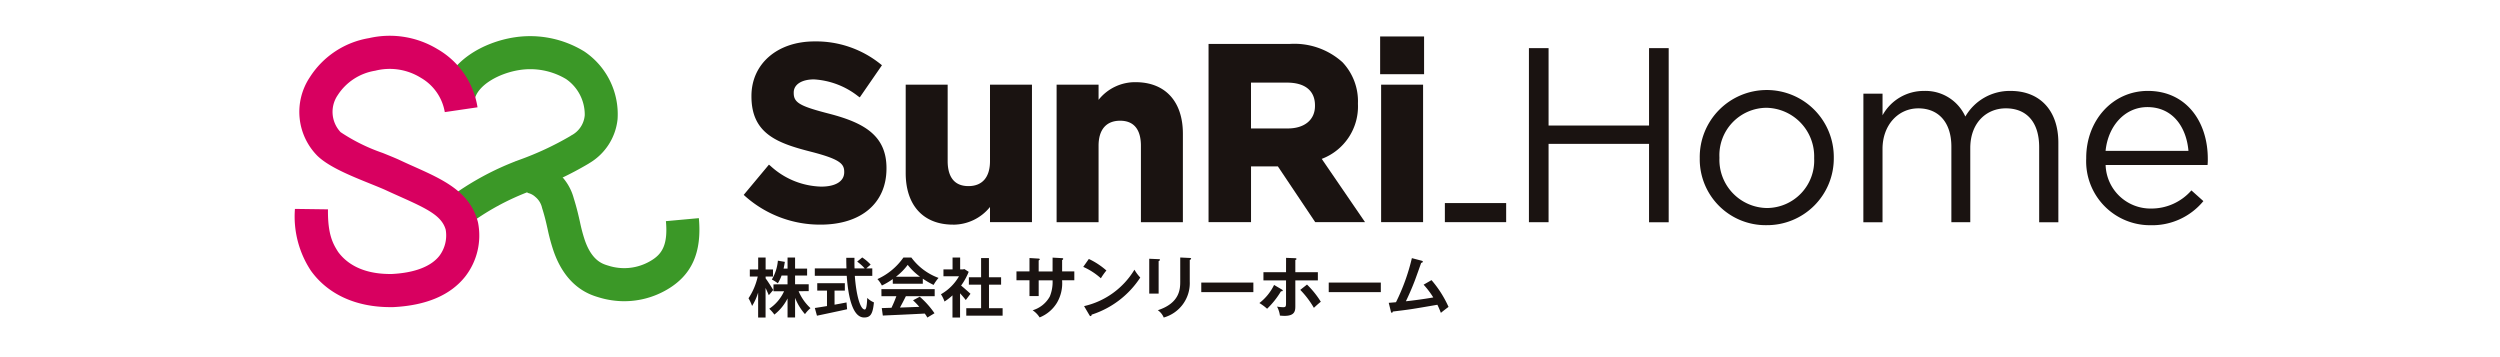 <svg xmlns="http://www.w3.org/2000/svg" width="280" height="40" viewBox="0 0 280 40"><g transform="translate(-20 -30)"><path d="M0,0H280V40H0Z" transform="translate(20 30)" fill="#fff"/><g transform="translate(-313.969 -6692.921)"><g transform="translate(366.969 6726.921)"><g transform="translate(0 0)"><path d="M270.524,611.6l-2.18-2.992a31.536,31.536,0,0,1,8.165-4.458,34.123,34.123,0,0,0,5.636-2.635l.1-.07a2.8,2.8,0,0,0,1.526-2.269,4.834,4.834,0,0,0-2.09-4.052,7.812,7.812,0,0,0-5.229-1.011c-2.166.333-4.66,1.618-5.032,3.345l-3.625-.779c.767-3.558,4.616-5.691,8.089-6.226a11.587,11.587,0,0,1,7.833,1.577,8.468,8.468,0,0,1,3.731,7.59,6.493,6.493,0,0,1-3.161,4.921l-.093.061a38.346,38.346,0,0,1-6.4,3.026A28.051,28.051,0,0,0,270.524,611.6Z" transform="translate(-251.28 -590.269)" fill="#3b9827"/><path d="M309.826,656.451A9.857,9.857,0,0,1,306.9,656l-.044-.013c-.894-.275-3.616-1.115-5.007-5.295a21.615,21.615,0,0,1-.619-2.314c-.154-.685-.309-1.392-.619-2.366a2.21,2.21,0,0,0-.767-1.253,1.8,1.8,0,0,0-.928-.453.25.25,0,0,0,.066-.02l-1.409-3.427a4.761,4.761,0,0,1,4.687,1.087,5.846,5.846,0,0,1,1.892,2.957c.352,1.125.537,1.948.7,2.672a17.978,17.978,0,0,0,.511,1.945c.789,2.372,2,2.743,2.585,2.922l.051.015a5.8,5.8,0,0,0,4.714-.493c1.277-.731,2.018-1.736,1.765-4.481l3.69-.337c.353,3.865-.8,6.417-3.617,8.033a9.482,9.482,0,0,1-4.721,1.27Z" transform="translate(-272.896 -626.714)" fill="#3b9827"/><path d="M218.287,620.585c-3.824,0-6.96-1.432-8.854-4.052l-.064-.094a11.018,11.018,0,0,1-1.743-6.854l3.7.05c-.037,2.854.578,3.882,1.135,4.763,1.228,1.669,3.308,2.525,6.043,2.476,2.532-.132,4.363-.835,5.3-2.032a3.806,3.806,0,0,0,.708-2.926c-.434-1.547-2.038-2.328-5.041-3.673-.567-.254-1.156-.516-1.765-.8-.452-.2-1.024-.431-1.631-.676-2.166-.875-4.624-1.866-5.921-3.114a6.991,6.991,0,0,1-.861-8.812,9.759,9.759,0,0,1,6.634-4.384,10.323,10.323,0,0,1,7.674,1.238,9.157,9.157,0,0,1,4.474,6.511l-3.666.538a5.491,5.491,0,0,0-2.667-3.835,6.6,6.6,0,0,0-5.13-.8,6.144,6.144,0,0,0-4.189,2.728,3.313,3.313,0,0,0,.318,4.153,20.487,20.487,0,0,0,4.722,2.332c.646.261,1.254.507,1.769.735l.035.017q.885.416,1.716.782c3.217,1.444,6.257,2.8,7.132,6.189l.027.122a7.486,7.486,0,0,1-1.428,5.973c-1.651,2.1-4.36,3.257-8.057,3.444h-.056Q218.449,620.585,218.287,620.585Z" transform="translate(-207.593 -590.188)" fill="#d80060"/></g></g><g transform="translate(417.265 6726.999)"><g transform="translate(0 0)"><g transform="translate(0 0.559)"><path d="M398.148,628.654a12.623,12.623,0,0,1-8.428-3.179l-.168-.154,2.826-3.387.178.148a8.7,8.7,0,0,0,5.673,2.314c1.616,0,2.579-.6,2.579-1.605v-.056c0-.911-.521-1.424-3.753-2.254-3.76-.96-6.637-2.026-6.637-6.189v-.048c0-3.6,2.9-6.11,7.06-6.11a11.5,11.5,0,0,1,7.388,2.532l.169.135-2.484,3.6-.192-.133a8.832,8.832,0,0,0-4.937-1.881c-1.381,0-2.269.576-2.269,1.466v.056c0,1.086.679,1.478,4.031,2.337,3.817,1,6.358,2.408,6.358,6.075v.056C405.539,626.249,402.71,628.654,398.148,628.654Z" transform="translate(-389.552 -608.132)" fill="#1a1311"/></g><g transform="translate(18.14 5.402)"><path d="M461.048,641.492c-3.321,0-5.3-2.159-5.3-5.777v-9.9h4.7v8.562c0,1.279.4,2.8,2.329,2.8,1.557,0,2.413-1,2.413-2.8v-8.562h4.7v15.4h-4.7v-1.7a5.294,5.294,0,0,1-4.14,1.981Z" transform="translate(-455.746 -625.813)" fill="#1a1311"/></g><g transform="translate(35.049 5.128)"><path d="M531.584,640.479h-4.7v-8.562c0-1.279-.4-2.8-2.329-2.8-1.557,0-2.414,1-2.414,2.8v8.562h-4.7v-15.4h4.7v1.7a5.218,5.218,0,0,1,4.144-1.979c3.321,0,5.3,2.159,5.3,5.777Z" transform="translate(-517.446 -624.802)" fill="#1a1311"/></g><g transform="translate(71.279)"><path d="M654.473,626.9h-4.7V611.5h4.7Zm.112-16.574h-4.922V606.1h4.922Z" transform="translate(-649.663 -606.096)" fill="#1a1311"/></g><path d="M710.48,610.882h2.2v8.665h11.253v-8.665h2.2v19.5h-2.2V621.6H712.68v8.774h-2.2Z" transform="translate(-622.536 -609.568)" fill="#1a1311"/><path d="M780.293,635.932v-.056a7.507,7.507,0,1,1,15.013-.056v.056a7.477,7.477,0,0,1-7.549,7.52,7.378,7.378,0,0,1-7.464-7.464Zm12.814,0v-.056a5.447,5.447,0,0,0-5.349-5.627,5.313,5.313,0,0,0-5.261,5.57v.056a5.4,5.4,0,0,0,5.32,5.6,5.314,5.314,0,0,0,5.291-5.546Z" transform="translate(-673.217 -622.255)" fill="#1a1311"/><path d="M847.174,628.67h2.144v2.423a5.261,5.261,0,0,1,4.651-2.729,4.893,4.893,0,0,1,4.623,2.869,5.739,5.739,0,0,1,5.069-2.869c3.314,0,5.349,2.225,5.349,5.794v8.914h-2.149v-8.413c0-2.785-1.393-4.345-3.733-4.345-2.172,0-3.983,1.615-3.983,4.456v8.3h-2.117v-8.465c0-2.7-1.421-4.289-3.7-4.289s-4.011,1.894-4.011,4.539v8.216H847.17Z" transform="translate(-721.77 -622.258)" fill="#1a1311"/><path d="M938.249,635.911v-.056c0-4.15,2.924-7.493,6.906-7.493,4.261,0,6.711,3.4,6.711,7.6a5.7,5.7,0,0,1-.027.7H940.422a5.03,5.03,0,0,0,5.07,4.875,5.959,5.959,0,0,0,4.539-2.033l1.341,1.2a7.432,7.432,0,0,1-5.932,2.7,7.156,7.156,0,0,1-7.19-7.493Zm11.45-.836c-.223-2.618-1.727-4.9-4.6-4.9-2.507,0-4.4,2.09-4.681,4.9Z" transform="translate(-787.889 -622.258)" fill="#1a1311"/></g><path d="M0,0H6.865V2.137H0Z" transform="translate(78.529 18.666)" fill="#1a1311"/><path d="M592.21,622.026a6.272,6.272,0,0,0,4.054-6.154v-.056a6.357,6.357,0,0,0-1.739-4.621,8.046,8.046,0,0,0-5.847-2.046h-9.146v19.961h4.758v-6.239H587.3l4.178,6.239h5.58Zm-.757-5.931c0,1.558-1.17,2.525-3.054,2.525h-4.112v-5.135h4.028c2.023,0,3.138.906,3.138,2.552Z" transform="translate(-527.471 -608.31)" fill="#1a1311"/></g><g transform="translate(417.803 6751.756)"><g transform="translate(30.01 0.005)"><path d="M228.066,120.018l1.067.06c.068.007.121.023.121.075,0,.081-.081.12-.121.135v1.277H230.5v.991H229.13a4.3,4.3,0,0,1-.571,2.51,4.008,4.008,0,0,1-1.945,1.65,2.7,2.7,0,0,0-.782-.8,3.25,3.25,0,0,0,1.924-1.547,4.3,4.3,0,0,0,.309-1.81h-1.556v1.769h-1.032v-1.773H224.02v-.991h1.458v-1.5l.991.06c.068.007.158.007.158.09,0,.053-.053.081-.12.12v1.233h1.556Z" transform="translate(-224.02 -120.005)" fill="#1a1311"/><path d="M286.2,121.255a8.281,8.281,0,0,1,1.968,1.293,6.9,6.9,0,0,0-.619.872,7.516,7.516,0,0,0-1.975-1.277Zm-.533,5.282a8.89,8.89,0,0,0,5.642-4.079,4.456,4.456,0,0,0,.653.879,10.235,10.235,0,0,1-5.447,4.155c-.015.075-.023.163-.128.163-.053,0-.1-.06-.135-.128Z" transform="translate(-278.095 -121.092)" fill="#1a1311"/><path d="M347.493,120.086c.09.007.151.007.151.075s-.091.112-.151.143v3.636h-1.052v-3.9Zm3.486-.135c.112.007.151.03.151.068,0,.1-.1.128-.151.151V122.6a4,4,0,0,1-2.915,4.023,1.857,1.857,0,0,0-.661-.819c2.456-.8,2.509-2.373,2.509-3.2V119.9Z" transform="translate(-331.57 -119.9)" fill="#1a1311"/><path d="M400.278,143.03V144.1h-5.834V143.03Z" transform="translate(-373.745 -140.222)" fill="#1a1311"/><path d="M450.526,123.808c.06.037.1.075.1.12,0,.081-.1.081-.195.075a9.461,9.461,0,0,1-1.556,1.96,5.621,5.621,0,0,0-.864-.639,5.7,5.7,0,0,0,1.645-2.028Zm.473-3.545,1,.037c.1,0,.165.023.165.09s-.061.081-.128.112v1.366h2.524v.917h-2.524v2.84c0,.516,0,1.135-1.209,1.135-.135,0-.36-.015-.516-.03a2.943,2.943,0,0,0-.323-1.007,5.144,5.144,0,0,0,.684.068c.323,0,.323-.112.323-.586v-2.419h-2.531v-.917h2.531Zm2.344,2.991a10.094,10.094,0,0,1,1.547,1.924c-.256.2-.619.533-.776.684a10.179,10.179,0,0,0-1.526-2.014Z" transform="translate(-420.803 -120.223)" fill="#1a1311"/><path d="M517.808,143.03V144.1h-5.834V143.03Z" transform="translate(-477 -140.222)" fill="#1a1311"/><path d="M572.061,122.975a12.126,12.126,0,0,1,1.908,3c-.045.03-.647.481-.857.668-.172-.458-.316-.751-.391-.909-2.991.516-3.057.526-4.989.759-.03.1-.06.135-.12.135s-.09-.075-.1-.135l-.24-.977c.128-.007.691-.053.811-.068a22.679,22.679,0,0,0,1.78-4.936l1.089.286c.081.023.135.053.135.1,0,.09-.081.128-.18.143-.12.33-.631,1.78-.744,2.063-.293.759-.619,1.51-.97,2.238.691-.068,2.112-.256,3.066-.428a9.412,9.412,0,0,0-1.082-1.429Z" transform="translate(-525.577 -120.441)" fill="#1a1311"/></g><path d="M3.478-22.615c-.116-.206-.641-1.032-.851-1.3v-.206h.825v-.792H2.627v-1.341H1.793v1.341H.857v.792h.885A7.173,7.173,0,0,1,.711-21.69a5.208,5.208,0,0,1,.4.863,6.283,6.283,0,0,0,.677-1.5v2.793h.833v-3.311c.144.3.281.613.36.814Zm3.974.129v-.769H5.925v-.984H7.273v-.771H5.925v-1.238H5.083v1.238H4.637c.058-.244.1-.5.144-.756L4-25.9a4.961,4.961,0,0,1-.676,2.11,4.423,4.423,0,0,1,.669.425,4.269,4.269,0,0,0,.419-.869h.669v.988H3.506v.771H4.694a4.671,4.671,0,0,1-1.663,1.96,4.126,4.126,0,0,1,.576.653,5.325,5.325,0,0,0,1.476-1.807v2.131h.843v-2.2a6.128,6.128,0,0,0,1.108,1.824,3.637,3.637,0,0,1,.619-.669,5.449,5.449,0,0,1-1.332-1.9Zm2.893-.065H11.5v-.825H8.409v.825H9.5v1.735c-.516.087-.993.159-1.361.216l.237.863c.928-.194,2.2-.461,3.376-.722l-.065-.763c-.439.087-.9.172-1.341.252Zm4.229-1.65v-.835H13.9l.49-.425a5.377,5.377,0,0,0-.943-.8l-.567.468a5.1,5.1,0,0,1,.843.756H12.586c-.014-.389-.014-.792-.007-1.187h-.92c0,.4.007.8.022,1.187H8.135v.835h3.578c.172,2.535.713,4.665,1.943,4.665.684,0,.972-.331,1.1-1.692a2.29,2.29,0,0,1-.749-.5c-.036.914-.123,1.3-.273,1.3-.525,0-.964-1.663-1.116-3.765Zm2.649.1A6.543,6.543,0,0,0,18.54-25.43,7.006,7.006,0,0,0,19.922-24.1Zm-.353.785h3.362v-.568a8.7,8.7,0,0,0,1.209.7,4.436,4.436,0,0,1,.554-.785A6.585,6.585,0,0,1,18.95-26.25h-.892a7.1,7.1,0,0,1-2.909,2.412,3.344,3.344,0,0,1,.5.722,8.312,8.312,0,0,0,1.216-.722ZM15.6-21.924h1.67a13.823,13.823,0,0,1-.547,1.3l-1.087.036.116.835c1.224-.058,3-.129,4.7-.223a3.817,3.817,0,0,1,.288.447l.8-.482a9.682,9.682,0,0,0-1.65-1.851l-.756.4a8.58,8.58,0,0,1,.706.734c-.734.029-1.476.058-2.166.079.216-.4.454-.85.662-1.274h3.226v-.792H15.593Zm9.971-.266c-.151-.144-.706-.641-1.051-.921a6.987,6.987,0,0,0,.85-1.54l-.482-.309-.15.035h-.324v-1.325h-.85v1.325h-1.02v.771h1.742a5.415,5.415,0,0,1-2.024,2.016,3.43,3.43,0,0,1,.4.814,5.958,5.958,0,0,0,.892-.691v2.484h.85v-2.714c.244.266.49.554.641.756Zm2.073,1.612v-2.635H29v-.825H27.638v-2.153H26.76v2.153H25.392v.825H26.76v2.635H25.1v.836H29.17v-.835Z" transform="translate(-0.711 26.26)" fill="#1a1311"/></g></g></g></svg>